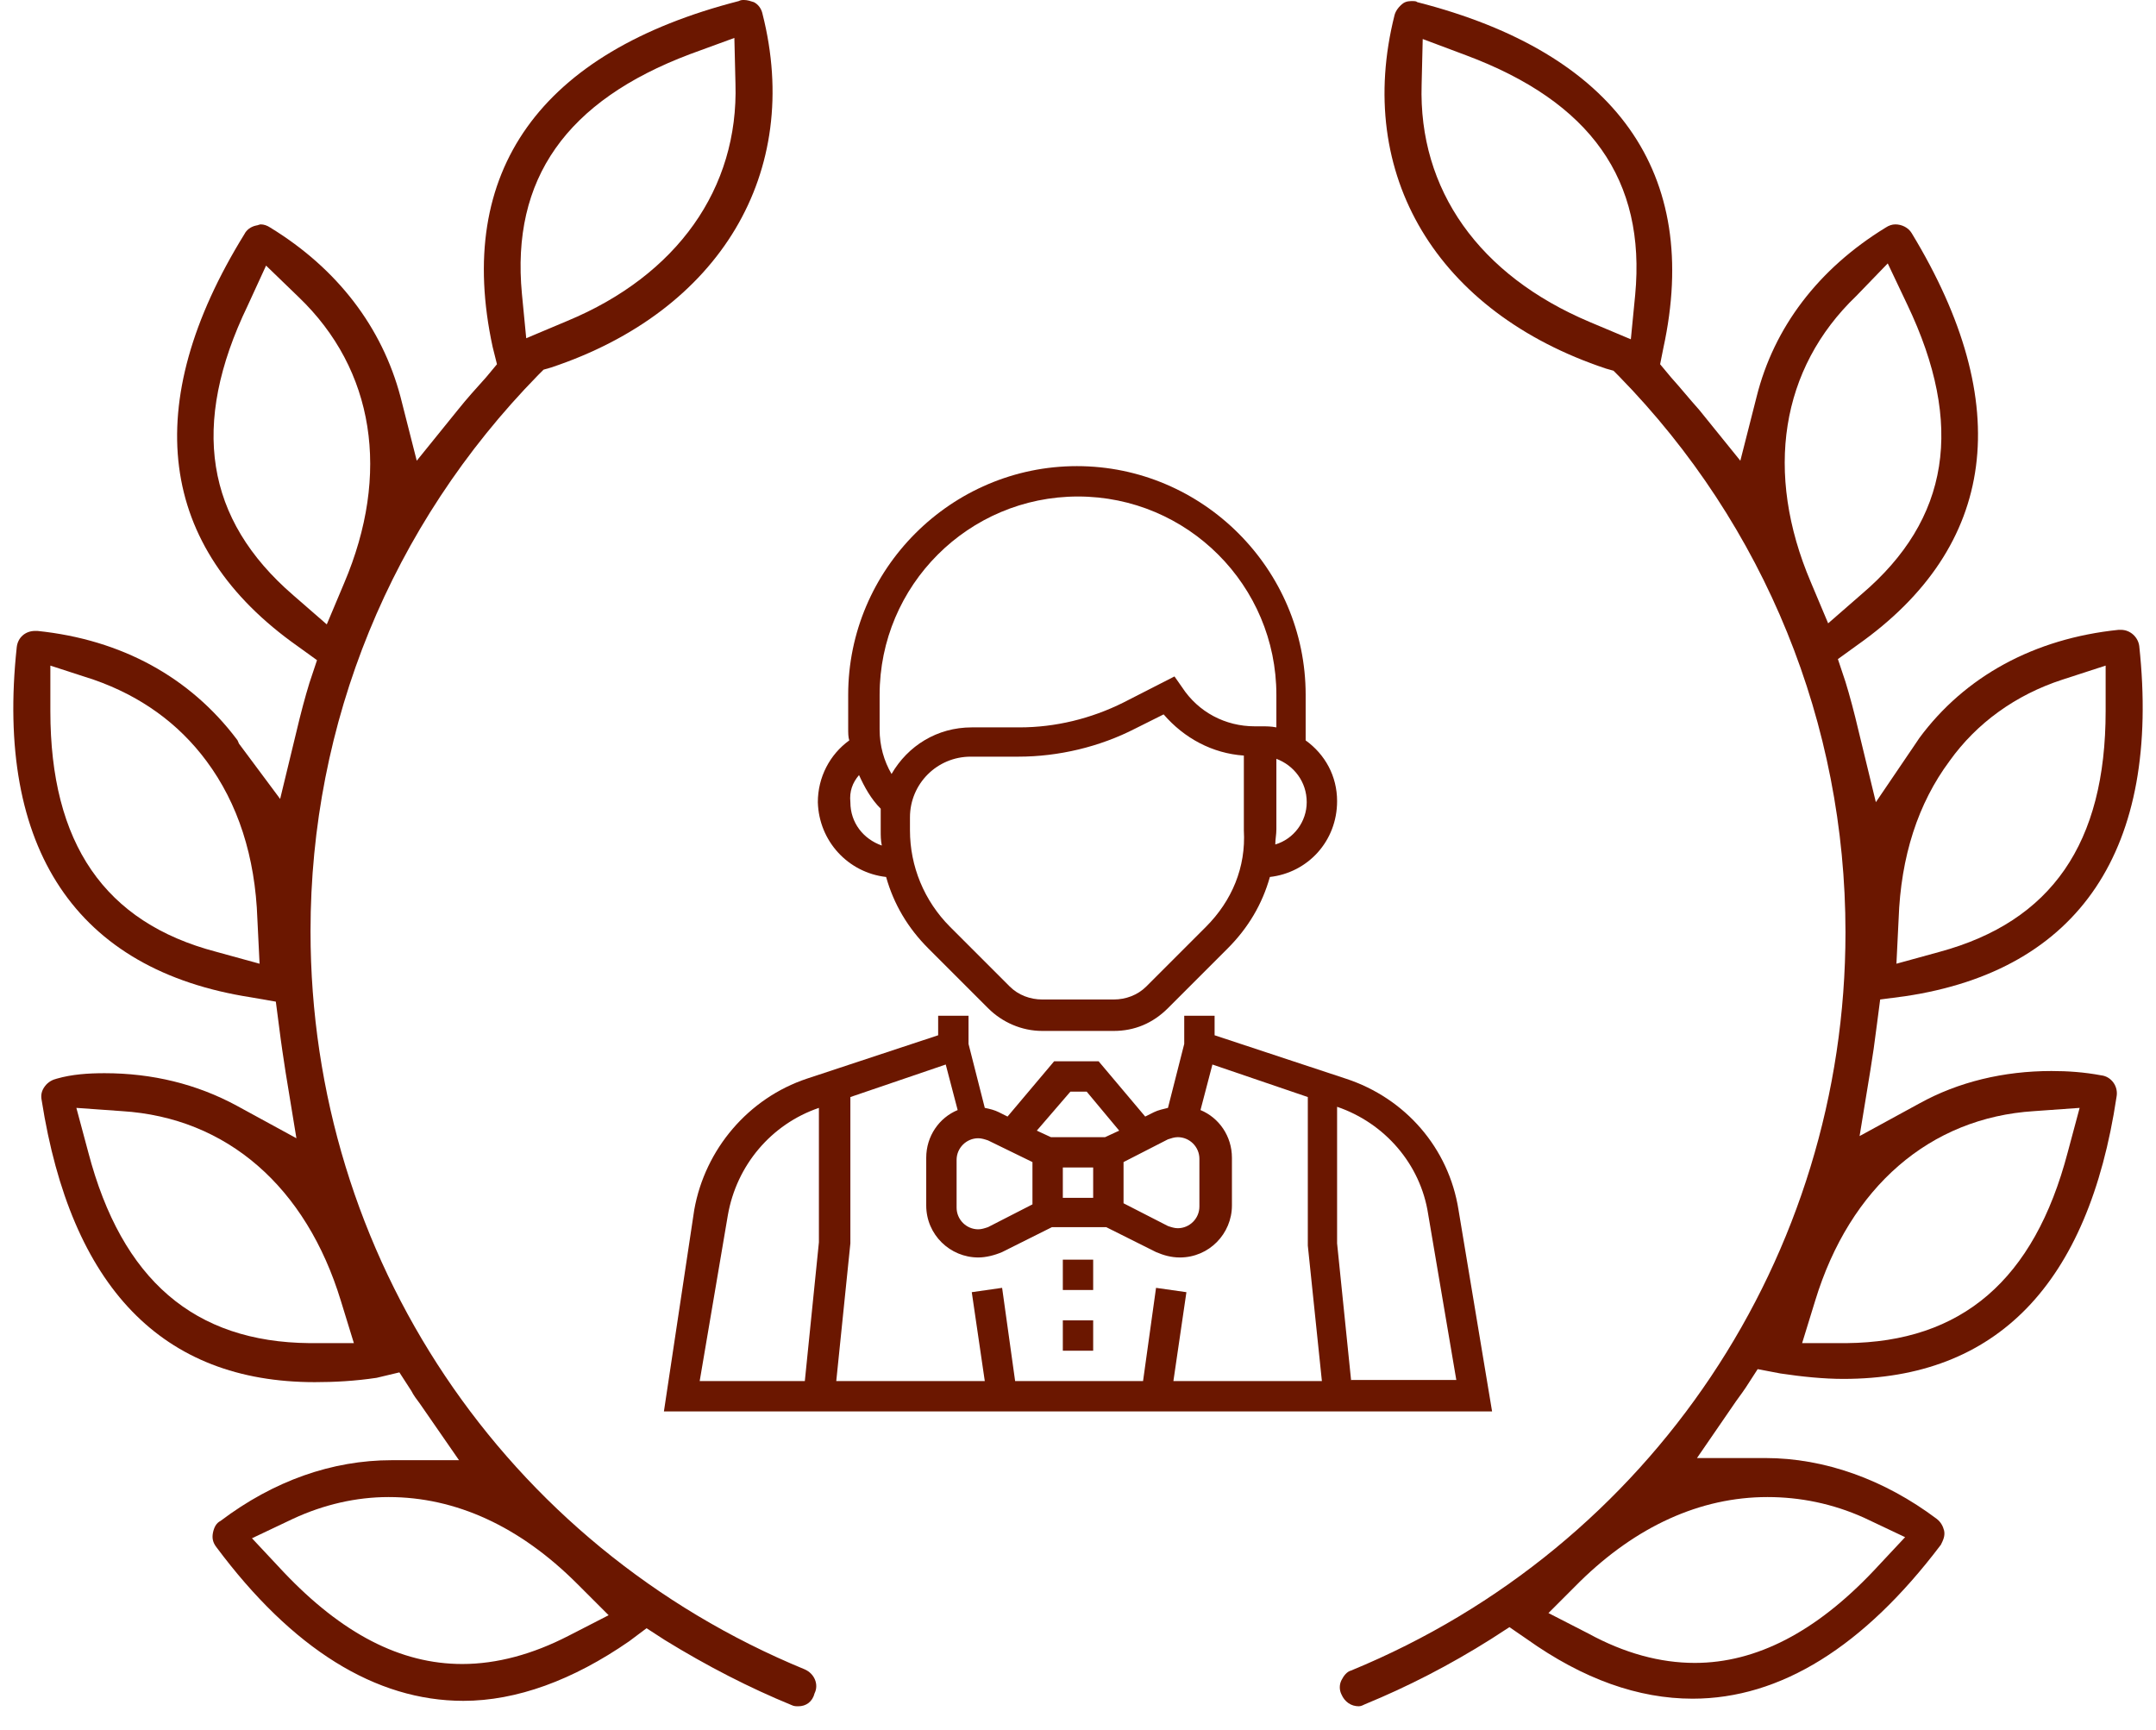 <svg width="81" height="65" viewBox="0 0 81 65" fill="none" xmlns="http://www.w3.org/2000/svg">
<path d="M54.795 45.45C54.428 43.129 52.799 41.256 50.559 40.523L45.632 38.894V38.16H44.491V39.219L43.88 41.622C43.717 41.663 43.514 41.704 43.351 41.785L43.025 41.948L41.274 39.871H39.604L37.853 41.948L37.527 41.785C37.364 41.704 37.201 41.663 36.998 41.622L36.387 39.219V38.16H35.246V38.894L30.318 40.523C28.119 41.256 26.49 43.17 26.083 45.45L24.943 53.026H40.5H56.057L54.795 45.45ZM42.211 43.658L43.88 42.803C44.002 42.763 44.125 42.722 44.247 42.722C44.695 42.722 45.061 43.088 45.061 43.536V45.328C45.061 45.776 44.695 46.143 44.247 46.143C44.125 46.143 44.002 46.102 43.88 46.061L42.211 45.206V43.658ZM40.215 41.011H40.826L42.048 42.477L41.518 42.722H39.482L38.952 42.477L40.215 41.011ZM41.07 43.862V45.002H39.93V43.862H41.07ZM38.789 43.658V45.247L37.12 46.102C36.998 46.143 36.875 46.184 36.753 46.184C36.305 46.184 35.939 45.817 35.939 45.369V43.577C35.939 43.129 36.305 42.763 36.753 42.763C36.875 42.763 36.998 42.803 37.12 42.844L38.789 43.658ZM27.345 45.654C27.671 43.781 28.974 42.233 30.766 41.622V46.672L30.237 51.885H26.287L27.345 45.654ZM38.138 51.885L37.649 48.383L36.509 48.546L36.998 51.885H31.418L31.948 46.713V41.215L35.531 39.993L35.979 41.704C35.287 41.989 34.798 42.681 34.798 43.496V45.288C34.798 46.387 35.694 47.242 36.753 47.242C37.038 47.242 37.364 47.161 37.649 47.039L39.523 46.102H41.559L43.432 47.039C43.717 47.161 44.002 47.242 44.328 47.242C45.428 47.242 46.283 46.346 46.283 45.288V43.496C46.283 42.681 45.794 41.989 45.102 41.704L45.55 39.993L49.134 41.215V46.794L49.663 51.885H44.084L44.573 48.546L43.432 48.383L42.944 51.885H40.581H38.138ZM50.763 51.885L50.234 46.713V41.581C52.026 42.192 53.37 43.74 53.655 45.613L54.713 51.844H50.763V51.885Z" fill="#6B1700"/>
<path d="M33.291 32.947C33.577 33.966 34.106 34.862 34.88 35.635L37.12 37.875C37.649 38.405 38.382 38.731 39.156 38.731H41.844C42.618 38.731 43.31 38.446 43.88 37.875L46.12 35.635C46.894 34.862 47.423 33.966 47.709 32.947C49.134 32.785 50.234 31.604 50.234 30.097C50.234 29.16 49.786 28.345 49.053 27.816V26.105C49.053 21.381 45.184 17.512 40.459 17.512C35.735 17.512 31.866 21.381 31.866 26.105V27.368C31.866 27.531 31.866 27.694 31.907 27.816C31.174 28.345 30.726 29.201 30.726 30.137C30.766 31.604 31.866 32.785 33.291 32.947ZM45.306 34.821L43.066 37.061C42.74 37.387 42.292 37.55 41.844 37.55H39.156C38.708 37.55 38.26 37.387 37.934 37.061L35.694 34.821C34.717 33.843 34.187 32.54 34.187 31.196V30.708C34.187 29.445 35.206 28.427 36.468 28.427H38.26C39.767 28.427 41.315 28.06 42.658 27.368L43.717 26.839C44.491 27.735 45.55 28.305 46.731 28.386V31.196C46.813 32.581 46.283 33.843 45.306 34.821ZM47.912 31.726C47.912 31.522 47.953 31.359 47.953 31.155V28.508C48.605 28.753 49.093 29.364 49.093 30.137C49.093 30.87 48.605 31.522 47.912 31.726ZM33.047 26.105C33.047 21.992 36.387 18.653 40.5 18.653C44.613 18.653 47.953 21.992 47.953 26.105V27.327C47.749 27.287 47.586 27.287 47.383 27.287H47.138C46.039 27.287 45.021 26.757 44.41 25.82L44.125 25.413L42.211 26.391C40.989 27.002 39.645 27.327 38.301 27.327H36.509C35.206 27.327 34.106 28.02 33.495 29.078C33.21 28.59 33.047 28.02 33.047 27.409V26.105ZM32.273 29.119C32.477 29.567 32.721 30.015 33.088 30.382C33.088 30.504 33.088 30.585 33.088 30.708V31.196C33.088 31.4 33.088 31.563 33.129 31.766C32.436 31.522 31.948 30.911 31.948 30.137C31.907 29.73 32.029 29.404 32.273 29.119Z" fill="#6B1700"/>
<path d="M41.07 49.605H39.93V50.745H41.07V49.605Z" fill="#6B1700"/>
<path d="M41.07 47.324H39.93V48.464H41.07V47.324Z" fill="#6B1700"/>
<path d="M51.048 64.103C50.763 64.103 50.519 63.94 50.397 63.655C50.315 63.492 50.315 63.288 50.397 63.126C50.478 62.963 50.6 62.8 50.763 62.759C62.044 58.116 69.334 47.202 69.334 35.025C69.334 27.205 66.32 19.752 60.822 14.132L60.619 13.928L60.334 13.847C53.98 11.729 50.885 6.557 52.392 0.57C52.433 0.407 52.555 0.244 52.718 0.122C52.84 0.041 52.962 0.041 53.084 0.041C53.125 0.041 53.207 0.041 53.247 0.081C60.741 1.996 63.918 6.516 62.492 13.073L62.37 13.684L62.777 14.173C63.144 14.58 63.47 14.987 63.836 15.395L65.384 17.309L65.995 14.906C66.646 12.299 68.316 10.1 70.841 8.552C70.963 8.471 71.085 8.43 71.208 8.43C71.452 8.43 71.696 8.552 71.819 8.756C75.728 15.191 75.036 20.526 69.782 24.232L69.049 24.762L69.334 25.617C69.497 26.146 69.66 26.757 69.823 27.45L70.475 30.137L72.022 27.857L72.103 27.735C73.814 25.413 76.421 23.988 79.597 23.662C79.597 23.662 79.638 23.662 79.679 23.662C80.045 23.662 80.33 23.947 80.371 24.273C81.186 31.889 78.131 36.45 71.574 37.427L70.637 37.55L70.515 38.486C70.434 39.138 70.352 39.708 70.271 40.197L69.864 42.681L72.103 41.459C73.57 40.645 75.28 40.237 77.072 40.237C77.683 40.237 78.294 40.278 78.945 40.4C79.312 40.441 79.597 40.808 79.516 41.215C78.457 48.261 74.995 51.804 69.253 51.804C68.52 51.804 67.705 51.722 66.891 51.6L66.035 51.437L65.587 52.13C65.424 52.374 65.261 52.578 65.099 52.822L63.755 54.777H66.117C66.198 54.777 66.239 54.777 66.32 54.777C68.56 54.777 70.8 55.591 72.755 57.057C72.918 57.18 72.999 57.343 73.04 57.505C73.081 57.709 72.999 57.872 72.918 58.035C70.026 61.863 66.891 63.818 63.592 63.818C61.555 63.818 59.478 63.085 57.361 61.578L56.709 61.13L56.017 61.578C54.469 62.555 52.881 63.37 51.292 64.022C51.211 64.062 51.13 64.103 51.048 64.103ZM66.402 56.243C63.877 56.243 61.474 57.343 59.356 59.419L58.175 60.601L59.682 61.374C61.026 62.108 62.37 62.474 63.673 62.474C65.995 62.474 68.235 61.293 70.393 59.012L71.574 57.75L70.026 57.017C68.845 56.487 67.624 56.243 66.402 56.243ZM76.421 41.744C72.511 41.989 69.497 44.595 68.194 48.871L67.705 50.46H69.375C73.692 50.419 76.421 48.098 77.683 43.292L78.131 41.622L76.421 41.744ZM77.479 25.535C75.728 26.105 74.262 27.164 73.244 28.59C72.063 30.178 71.411 32.174 71.33 34.536L71.248 36.206L72.877 35.758C77.072 34.617 79.108 31.685 79.108 26.716V25.006L77.479 25.535ZM69.741 11.118C66.891 13.847 66.28 17.757 68.031 21.87L68.683 23.418L69.945 22.318C73.244 19.508 73.814 15.965 71.656 11.444L70.922 9.896L69.741 11.118ZM53.41 3.177C53.288 7.127 55.569 10.344 59.723 12.096L61.27 12.747L61.433 11.078C61.84 6.761 59.764 3.828 55.08 2.077L53.451 1.466L53.41 3.177Z" fill="#6B1700"/>
<path d="M29.993 64.103C29.911 64.103 29.83 64.103 29.748 64.062C28.16 63.411 26.572 62.596 24.983 61.619L24.291 61.171L23.639 61.66C21.522 63.126 19.404 63.899 17.408 63.899C14.109 63.899 10.973 61.945 8.123 58.116C8 57.953 7.96 57.791 8 57.587C8.041 57.383 8.123 57.22 8.286 57.139C10.281 55.632 12.48 54.858 14.72 54.858C14.802 54.858 14.842 54.858 14.924 54.858H17.245L15.779 52.74C15.657 52.578 15.535 52.415 15.453 52.252L15.005 51.559L14.15 51.763C13.336 51.885 12.562 51.926 11.829 51.926C6.086 51.926 2.665 48.342 1.566 41.337C1.525 41.133 1.566 40.971 1.688 40.808C1.81 40.645 1.973 40.563 2.136 40.523C2.706 40.36 3.317 40.319 3.928 40.319C5.72 40.319 7.39 40.726 8.896 41.541L11.136 42.763L10.729 40.278C10.648 39.749 10.566 39.219 10.485 38.568L10.363 37.631L9.426 37.468C2.869 36.45 -0.185 31.889 0.629 24.314C0.67 23.947 0.955 23.703 1.321 23.703C1.362 23.703 1.362 23.703 1.403 23.703C4.579 24.029 7.145 25.454 8.896 27.775C8.937 27.816 8.937 27.857 8.978 27.938L10.525 30.015L11.136 27.49C11.299 26.798 11.462 26.187 11.625 25.657L11.91 24.802L11.177 24.273C5.923 20.567 5.231 15.191 9.182 8.797C9.263 8.634 9.426 8.512 9.63 8.471C9.67 8.471 9.752 8.43 9.792 8.43C9.915 8.43 10.037 8.471 10.159 8.553C12.684 10.1 14.354 12.299 15.046 14.906L15.657 17.309L17.205 15.395C17.53 14.987 17.897 14.58 18.264 14.173L18.671 13.684L18.508 13.032C17.082 6.435 20.3 1.955 27.753 0.041C27.834 0 27.875 0 27.956 0C28.078 0 28.201 0.041 28.323 0.081C28.486 0.163 28.608 0.326 28.649 0.529C30.155 6.475 27.06 11.688 20.707 13.806L20.422 13.888L20.218 14.091C14.68 19.752 11.666 27.164 11.666 34.984C11.666 47.202 18.956 58.076 30.237 62.718C30.604 62.881 30.766 63.288 30.604 63.614C30.522 63.94 30.278 64.103 29.993 64.103ZM14.598 56.243C13.376 56.243 12.155 56.528 11.014 57.057L9.467 57.791L10.648 59.053C12.847 61.374 15.046 62.515 17.367 62.515C18.671 62.515 20.015 62.148 21.359 61.456L22.866 60.682L21.684 59.501C19.526 57.343 17.123 56.243 14.598 56.243ZM3.317 43.292C4.579 48.098 7.308 50.419 11.625 50.46H13.295L12.806 48.871C11.503 44.595 8.53 41.989 4.579 41.744L2.869 41.622L3.317 43.292ZM1.892 26.716C1.892 31.685 3.928 34.658 8.123 35.758L9.752 36.206L9.67 34.536C9.589 32.174 8.937 30.178 7.756 28.59C6.697 27.164 5.272 26.146 3.521 25.535L1.892 25.006V26.716ZM9.304 11.485C7.145 15.965 7.715 19.508 11.014 22.359L12.277 23.458L12.928 21.911C14.68 17.797 14.069 13.888 11.218 11.159L9.996 9.978L9.304 11.485ZM25.92 2.036C21.277 3.788 19.2 6.72 19.608 11.037L19.77 12.707L21.318 12.055C25.431 10.345 27.753 7.086 27.631 3.136L27.59 1.425L25.92 2.036Z" fill="#6B1700"/>
</svg>
